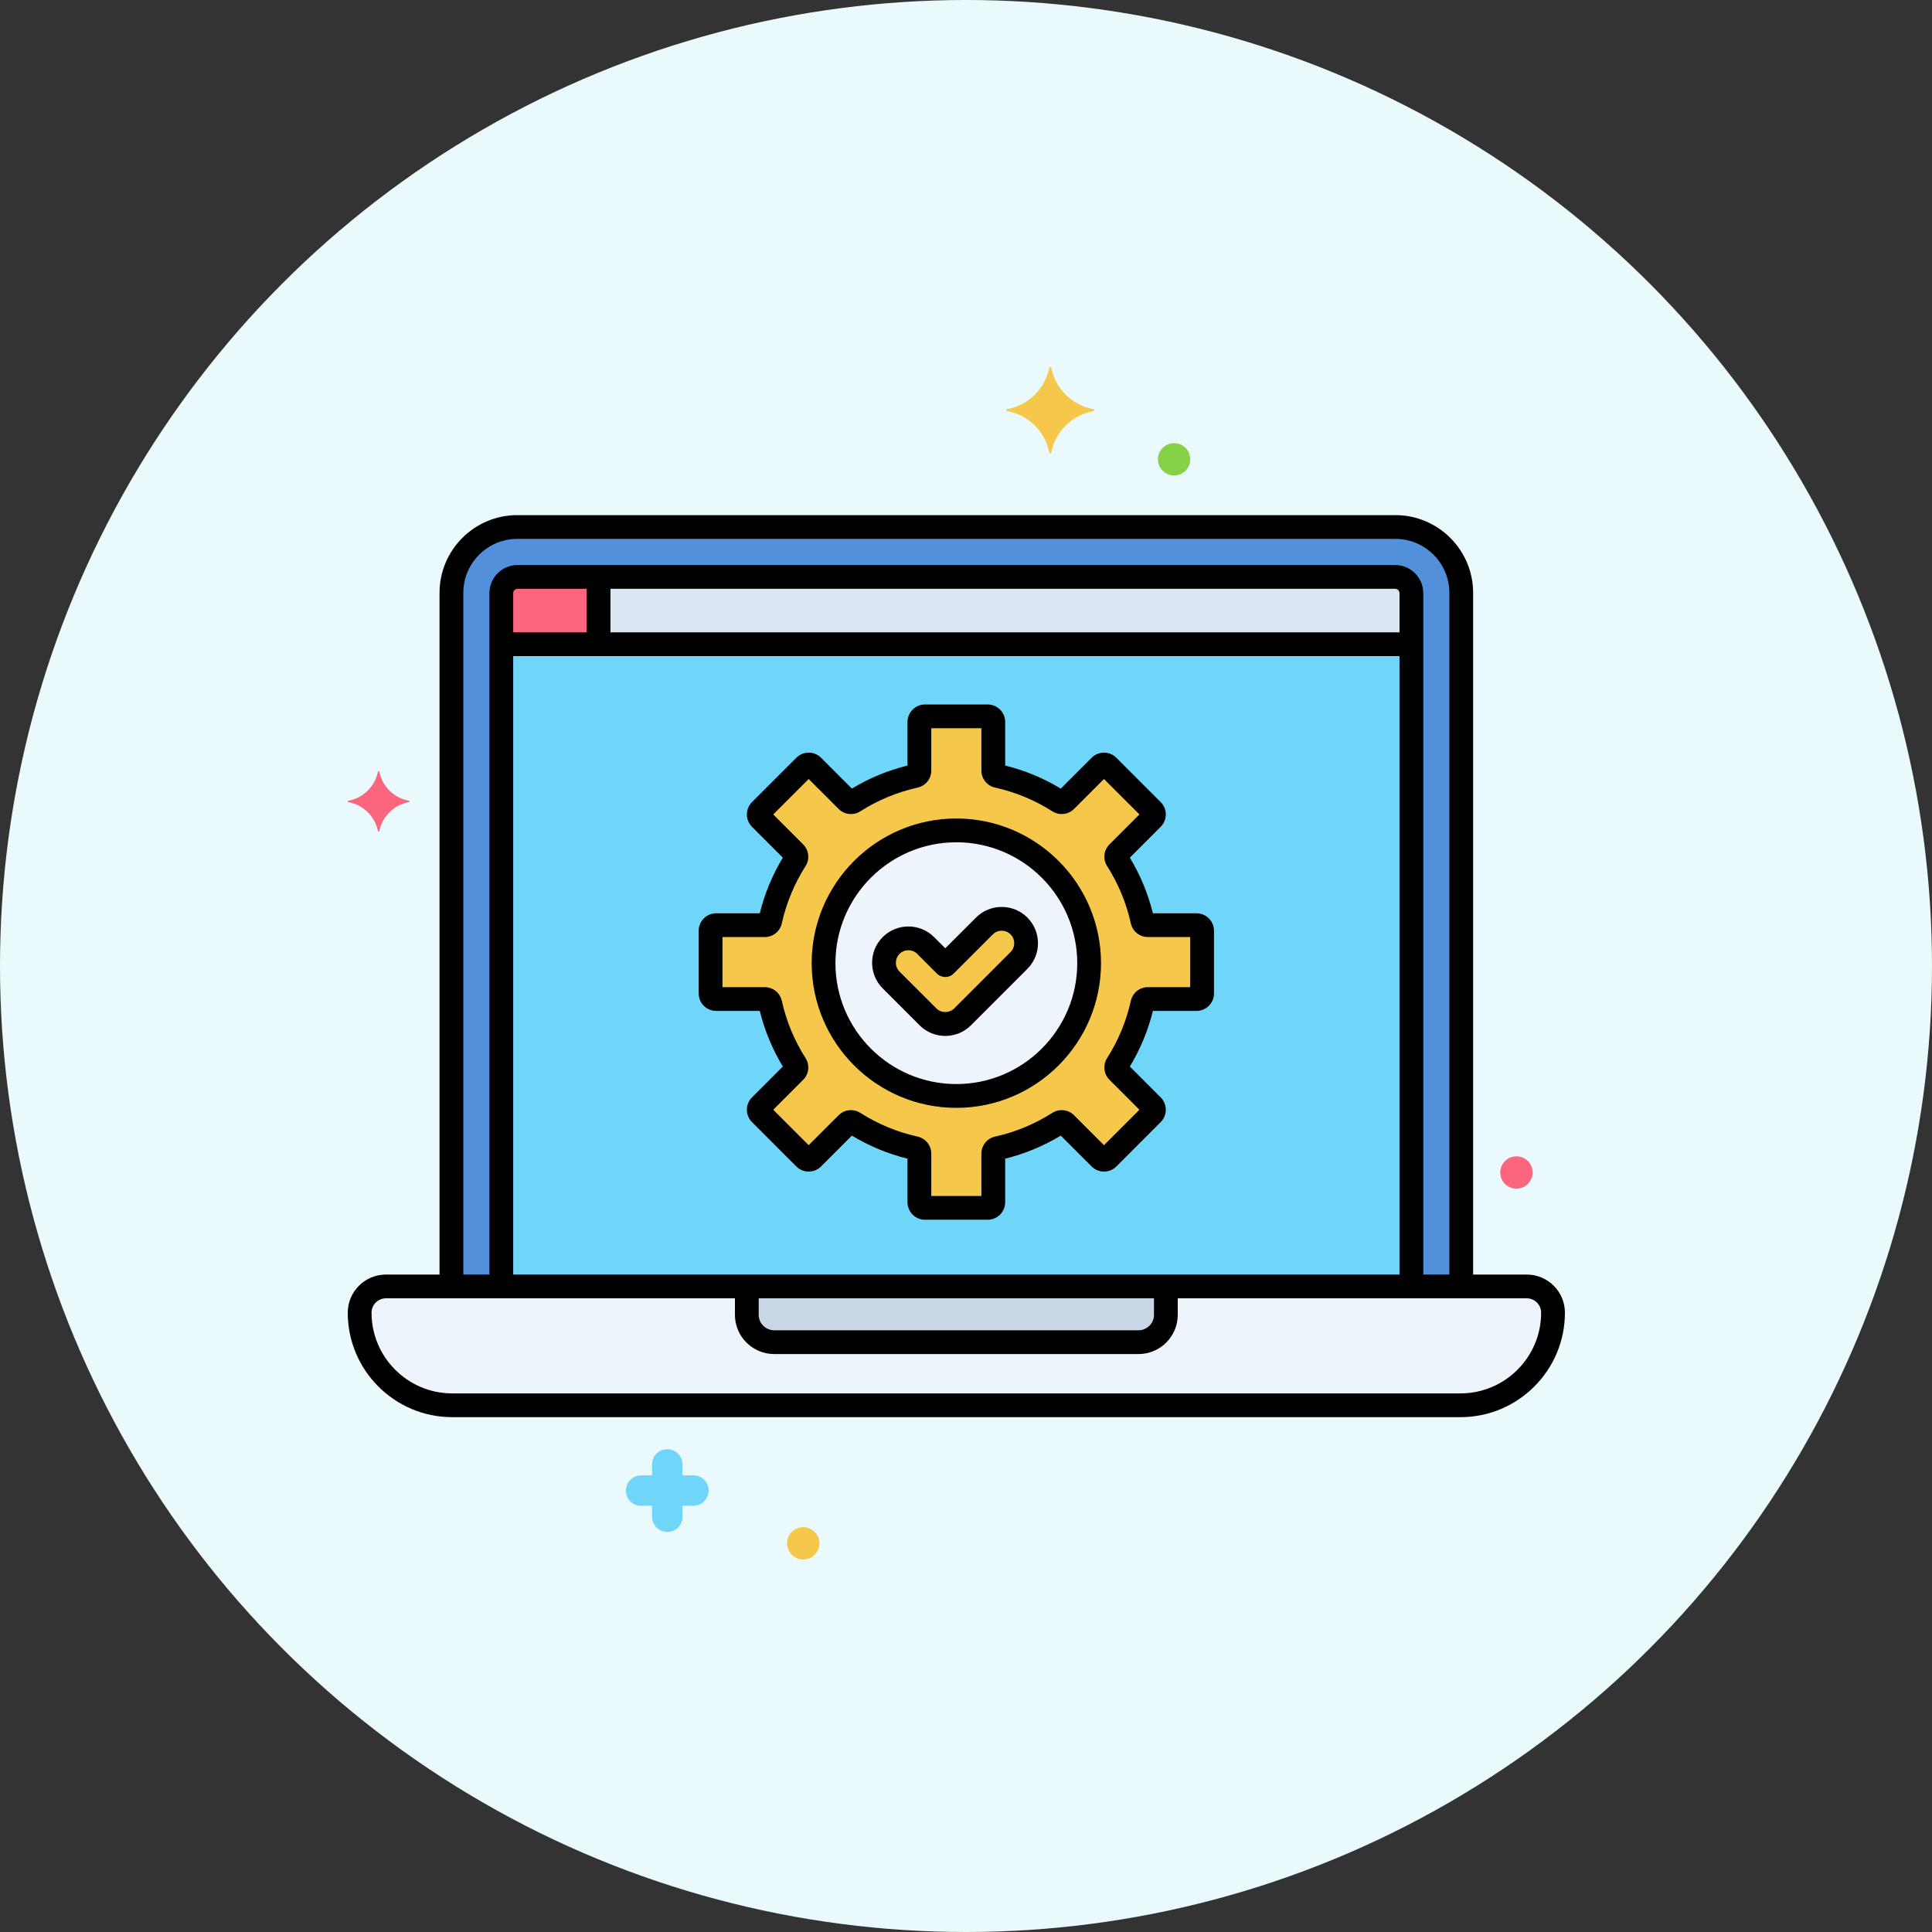 <svg width="100" height="100" viewBox="0 0 100 100" fill="none" xmlns="http://www.w3.org/2000/svg">
<rect x="0" y="0" width="100" height="100" fill="#333333" stroke="none"/>
<circle cx="50" cy="50" r="50" fill="#EAFAFC"/>
<path d="M79.023 66.585H19.977C19.225 66.585 18.616 67.194 18.616 67.946C18.616 70.592 20.76 72.737 23.406 72.737H75.593C78.239 72.737 80.384 70.592 80.384 67.946C80.385 67.194 79.775 66.585 79.023 66.585Z" fill="#EDF4FC"/>
<path d="M38.655 66.585V68.055C38.655 68.836 39.288 69.469 40.069 69.469H58.93C59.712 69.469 60.345 68.836 60.345 68.055V66.585H38.655Z" fill="#C7D7E5"/>
<path d="M72.225 27.278H26.775C24.892 27.278 23.366 28.804 23.366 30.687V66.585H75.635V30.687C75.634 28.804 74.108 27.278 72.225 27.278Z" fill="#5290DB"/>
<path d="M72.21 29.86H26.79C26.325 29.86 25.947 30.237 25.947 30.703V66.585H73.052V30.703C73.053 30.237 72.675 29.86 72.21 29.86Z" fill="#70D6F9"/>
<path d="M49.5 56.726C53.296 56.726 56.373 53.649 56.373 49.853C56.373 46.058 53.296 42.981 49.5 42.981C45.704 42.981 42.627 46.058 42.627 49.853C42.627 53.649 45.704 56.726 49.5 56.726Z" fill="#EDF4FC"/>
<path d="M61.93 47.886H59.416C59.278 47.886 59.161 47.79 59.132 47.655C58.88 46.519 58.432 45.455 57.826 44.503C57.752 44.387 57.766 44.236 57.863 44.139L59.642 42.361C59.755 42.248 59.755 42.064 59.642 41.95L57.348 39.657C57.235 39.543 57.051 39.543 56.937 39.657L55.159 41.435C55.062 41.532 54.911 41.546 54.795 41.473C53.843 40.866 52.78 40.418 51.643 40.166C51.509 40.137 51.412 40.02 51.412 39.883V37.368C51.412 37.208 51.282 37.078 51.122 37.078H47.879C47.718 37.078 47.588 37.208 47.588 37.368V39.883C47.588 40.02 47.492 40.137 47.358 40.166C46.221 40.418 45.157 40.866 44.205 41.473C44.089 41.546 43.938 41.532 43.841 41.435L42.063 39.657C41.95 39.543 41.766 39.543 41.652 39.657L39.359 41.95C39.245 42.064 39.245 42.248 39.359 42.361L41.137 44.139C41.234 44.236 41.248 44.387 41.175 44.503C40.568 45.455 40.12 46.519 39.868 47.655C39.839 47.79 39.722 47.886 39.585 47.886H37.07C36.909 47.886 36.779 48.016 36.779 48.176V51.42C36.779 51.58 36.909 51.71 37.07 51.71H39.584C39.722 51.71 39.838 51.807 39.868 51.941C40.12 53.078 40.568 54.141 41.174 55.093C41.248 55.209 41.234 55.36 41.136 55.457L39.358 57.235C39.245 57.349 39.245 57.533 39.358 57.646L41.652 59.94C41.765 60.053 41.949 60.053 42.063 59.94L43.841 58.161C43.938 58.064 44.089 58.05 44.205 58.124C45.157 58.73 46.22 59.178 47.357 59.43C47.491 59.46 47.588 59.576 47.588 59.713V62.228C47.588 62.388 47.718 62.518 47.878 62.518H51.121C51.282 62.518 51.412 62.388 51.412 62.228V59.713C51.412 59.576 51.508 59.459 51.642 59.43C52.779 59.178 53.843 58.73 54.795 58.124C54.91 58.05 55.061 58.064 55.159 58.161L56.937 59.94C57.05 60.053 57.234 60.053 57.348 59.94L59.641 57.646C59.755 57.533 59.755 57.349 59.641 57.235L57.863 55.457C57.766 55.36 57.751 55.209 57.825 55.093C58.432 54.141 58.88 53.078 59.132 51.941C59.161 51.807 59.278 51.71 59.415 51.71H61.93C62.09 51.71 62.22 51.58 62.22 51.42V48.176C62.22 48.016 62.09 47.886 61.93 47.886ZM49.5 56.727C45.704 56.727 42.627 53.65 42.627 49.854C42.627 46.058 45.704 42.981 49.5 42.981C53.296 42.981 56.373 46.058 56.373 49.854C56.373 53.65 53.296 56.727 49.5 56.727Z" fill="#F5C84C"/>
<path d="M52.741 47.927C52.248 47.434 51.448 47.434 50.955 47.927L48.928 49.954L47.911 48.938C47.418 48.445 46.618 48.445 46.125 48.938C45.632 49.431 45.632 50.231 46.125 50.725L48.034 52.634C48.281 52.881 48.604 53.004 48.928 53.004C49.251 53.004 49.574 52.881 49.821 52.634L52.741 49.714C53.235 49.22 53.235 48.421 52.741 47.927Z" fill="#F5C84C"/>
<path d="M72.21 29.86H26.79C26.325 29.86 25.947 30.237 25.947 30.703V33.345H73.052V30.703C73.053 30.237 72.675 29.86 72.21 29.86Z" fill="#DAE6F1"/>
<path d="M26.79 29.86C26.325 29.86 25.947 30.237 25.947 30.703V33.345H30.982V29.86H26.79Z" fill="#FC657E"/>
<path d="M72.226 26.663H26.774C24.555 26.663 22.75 28.468 22.75 30.687V66.317C22.75 66.657 23.026 66.933 23.366 66.933C23.705 66.933 23.981 66.657 23.981 66.317V30.687C23.981 29.146 25.234 27.893 26.774 27.893H72.225C73.766 27.893 75.019 29.146 75.019 30.687V66.328C75.019 66.668 75.294 66.943 75.634 66.943C75.974 66.943 76.249 66.668 76.249 66.328V30.687C76.249 28.468 74.444 26.663 72.226 26.663Z" fill="black"/>
<path d="M72.209 29.245H26.791C25.986 29.245 25.332 29.899 25.332 30.703V66.328C25.332 66.668 25.608 66.943 25.947 66.943C26.287 66.943 26.563 66.668 26.563 66.328V30.703C26.563 30.577 26.665 30.475 26.791 30.475H72.209C72.335 30.475 72.438 30.577 72.438 30.703V66.328C72.438 66.668 72.713 66.943 73.053 66.943C73.393 66.943 73.668 66.668 73.668 66.328V30.703C73.668 29.899 73.014 29.245 72.209 29.245Z" fill="black"/>
<path d="M30.982 29.487C30.642 29.487 30.366 29.762 30.366 30.102V33.114C30.366 33.454 30.642 33.729 30.982 33.729C31.322 33.729 31.597 33.454 31.597 33.114V30.102C31.597 29.762 31.322 29.487 30.982 29.487Z" fill="black"/>
<path d="M72.879 32.73H26.367C26.027 32.73 25.752 33.005 25.752 33.345C25.752 33.685 26.027 33.96 26.367 33.96H72.879C73.219 33.96 73.494 33.685 73.494 33.345C73.494 33.005 73.219 32.73 72.879 32.73Z" fill="black"/>
<path d="M79.023 65.97H19.977C18.887 65.97 18 66.856 18 67.946C18 70.927 20.425 73.352 23.407 73.352H75.594C78.575 73.352 81 70.927 81 67.946C81 66.856 80.113 65.97 79.023 65.97ZM75.593 72.122H23.407C21.104 72.122 19.231 70.249 19.231 67.946C19.231 67.535 19.565 67.2 19.977 67.2H79.023C79.435 67.2 79.769 67.535 79.769 67.946C79.769 70.249 77.896 72.122 75.593 72.122Z" fill="black"/>
<path d="M60.345 66.21C60.005 66.21 59.73 66.485 59.73 66.825V68.055C59.73 68.496 59.371 68.855 58.93 68.855H40.07C39.629 68.855 39.27 68.496 39.27 68.055V66.856C39.27 66.516 38.995 66.241 38.655 66.241C38.315 66.241 38.04 66.516 38.04 66.856V68.055C38.04 69.174 38.951 70.085 40.07 70.085H58.931C60.05 70.085 60.96 69.174 60.96 68.055V66.825C60.96 66.485 60.685 66.21 60.345 66.21Z" fill="black"/>
<path d="M56.6 21.178C55.492 20.981 54.631 20.12 54.41 19.037C54.41 18.988 54.311 18.988 54.311 19.037C54.09 20.12 53.228 20.981 52.121 21.178C52.072 21.178 52.072 21.252 52.121 21.276C53.228 21.473 54.09 22.334 54.311 23.417C54.311 23.467 54.41 23.467 54.41 23.417C54.631 22.334 55.492 21.473 56.6 21.276C56.649 21.252 56.649 21.178 56.6 21.178Z" fill="#F5C84C"/>
<path d="M21.169 41.446C20.392 41.308 19.787 40.704 19.632 39.944C19.632 39.909 19.563 39.909 19.563 39.944C19.407 40.704 18.803 41.308 18.026 41.446C17.991 41.446 17.991 41.498 18.026 41.515C18.803 41.653 19.407 42.258 19.563 43.017C19.563 43.052 19.632 43.052 19.632 43.017C19.787 42.258 20.392 41.653 21.169 41.515C21.203 41.498 21.203 41.446 21.169 41.446Z" fill="#FC657E"/>
<path d="M35.891 76.364H35.325V75.798C35.325 75.38 34.981 75.01 34.538 75.01C34.095 75.01 33.75 75.355 33.75 75.798V76.364H33.184C32.766 76.364 32.397 76.709 32.397 77.151C32.397 77.594 32.741 77.939 33.184 77.939H33.75V78.505C33.75 78.923 34.095 79.293 34.538 79.293C34.981 79.293 35.325 78.948 35.325 78.505V77.939H35.891C36.309 77.939 36.679 77.594 36.679 77.151C36.679 76.709 36.334 76.364 35.891 76.364Z" fill="#70D6F9"/>
<path d="M41.576 79.046C41.114 79.046 40.739 79.421 40.739 79.883C40.739 80.345 41.114 80.72 41.576 80.72C42.038 80.72 42.413 80.345 42.413 79.883C42.413 79.421 42.038 79.046 41.576 79.046Z" fill="#F5C84C"/>
<path d="M78.49 59.851C78.028 59.851 77.653 60.226 77.653 60.688C77.653 61.15 78.028 61.525 78.49 61.525C78.952 61.525 79.326 61.15 79.326 60.688C79.326 60.226 78.952 59.851 78.49 59.851Z" fill="#FC657E"/>
<path d="M60.771 22.937C60.309 22.937 59.934 23.312 59.934 23.774C59.934 24.236 60.309 24.611 60.771 24.611C61.233 24.611 61.608 24.236 61.608 23.774C61.608 23.312 61.233 22.937 60.771 22.937Z" fill="#87D147"/>
<path d="M49.5 42.365C45.371 42.365 42.012 45.725 42.012 49.853C42.012 53.982 45.371 57.342 49.5 57.342C53.629 57.342 56.988 53.982 56.988 49.853C56.988 45.725 53.629 42.365 49.5 42.365ZM49.5 56.111C46.05 56.111 43.242 53.304 43.242 49.854C43.242 46.403 46.049 43.596 49.5 43.596C52.951 43.596 55.758 46.403 55.758 49.854C55.758 53.304 52.95 56.111 49.5 56.111ZM61.93 47.271H59.674C59.422 46.255 59.022 45.289 58.481 44.392L60.076 42.796C60.43 42.443 60.43 41.868 60.076 41.515L57.783 39.222C57.429 38.868 56.855 38.868 56.502 39.222L54.906 40.818C54.009 40.276 53.043 39.876 52.028 39.624V37.368C52.028 36.869 51.621 36.463 51.122 36.463H47.878C47.379 36.463 46.972 36.869 46.972 37.368V39.624C45.957 39.876 44.99 40.276 44.094 40.818L42.498 39.222C42.145 38.868 41.57 38.868 41.217 39.222L38.924 41.515C38.57 41.869 38.57 42.443 38.924 42.796L40.519 44.392C39.978 45.289 39.578 46.255 39.326 47.271H37.07C36.571 47.271 36.164 47.677 36.164 48.176V51.42C36.164 51.919 36.57 52.325 37.07 52.325H39.326C39.578 53.341 39.978 54.307 40.519 55.204L38.924 56.8C38.57 57.153 38.57 57.728 38.924 58.081L41.217 60.375C41.57 60.728 42.145 60.728 42.498 60.375L44.094 58.779C44.991 59.32 45.957 59.721 46.972 59.972V62.228C46.972 62.728 47.379 63.134 47.878 63.134H51.122C51.621 63.134 52.028 62.728 52.028 62.228V59.972C53.043 59.721 54.009 59.32 54.906 58.779L56.502 60.375C56.855 60.728 57.43 60.728 57.783 60.375L60.076 58.081C60.43 57.728 60.43 57.153 60.076 56.8L58.481 55.204C59.022 54.307 59.422 53.341 59.674 52.325H61.93C62.429 52.325 62.836 51.919 62.836 51.42V48.176C62.835 47.677 62.429 47.271 61.93 47.271ZM61.605 51.095H59.416C58.987 51.095 58.624 51.389 58.531 51.808C58.298 52.859 57.886 53.853 57.306 54.763C57.076 55.126 57.126 55.59 57.428 55.892L58.977 57.441L57.142 59.275L55.594 57.726C55.291 57.424 54.827 57.374 54.464 57.605C53.555 58.184 52.561 58.596 51.509 58.829C51.09 58.922 50.797 59.286 50.797 59.713V61.903H48.203V59.713C48.203 59.286 47.91 58.922 47.49 58.829C46.439 58.596 45.445 58.184 44.535 57.605C44.173 57.374 43.708 57.423 43.406 57.726L41.857 59.275L40.023 57.441L41.571 55.892C41.874 55.59 41.924 55.125 41.693 54.763C41.113 53.853 40.701 52.859 40.468 51.808C40.376 51.388 40.012 51.095 39.584 51.095H37.395V48.501H39.584C40.012 48.501 40.376 48.208 40.468 47.788C40.701 46.737 41.113 45.743 41.693 44.834C41.924 44.471 41.874 44.007 41.571 43.704L40.023 42.156L41.857 40.321L43.406 41.87C43.708 42.172 44.172 42.222 44.535 41.991C45.445 41.412 46.439 41 47.49 40.767C47.91 40.674 48.203 40.31 48.203 39.883V37.693H50.797V39.883C50.797 40.31 51.09 40.674 51.51 40.767C52.561 41 53.555 41.412 54.465 41.991C54.827 42.222 55.291 42.172 55.594 41.87L57.143 40.321L58.977 42.156L57.428 43.704C57.126 44.007 57.076 44.471 57.307 44.833C57.886 45.743 58.298 46.737 58.531 47.788C58.624 48.208 58.987 48.501 59.416 48.501H61.605V51.095H61.605Z" fill="black"/>
<path d="M53.176 47.492C52.443 46.76 51.252 46.76 50.52 47.492L48.927 49.084L48.346 48.503C47.614 47.771 46.422 47.771 45.69 48.503C44.957 49.235 44.957 50.427 45.69 51.16L47.599 53.069C47.954 53.424 48.426 53.619 48.927 53.619C49.429 53.619 49.901 53.424 50.256 53.069L53.176 50.149C53.909 49.416 53.909 48.225 53.176 47.492ZM52.306 49.279L49.386 52.199C49.141 52.444 48.715 52.444 48.469 52.199L46.56 50.29C46.307 50.037 46.307 49.626 46.56 49.373C46.686 49.247 46.852 49.184 47.018 49.184C47.184 49.184 47.35 49.247 47.476 49.373L48.492 50.389C48.733 50.63 49.122 50.63 49.362 50.389L51.389 48.362C51.642 48.11 52.053 48.11 52.306 48.362C52.559 48.615 52.559 49.026 52.306 49.279Z" fill="black"/>
</svg>
